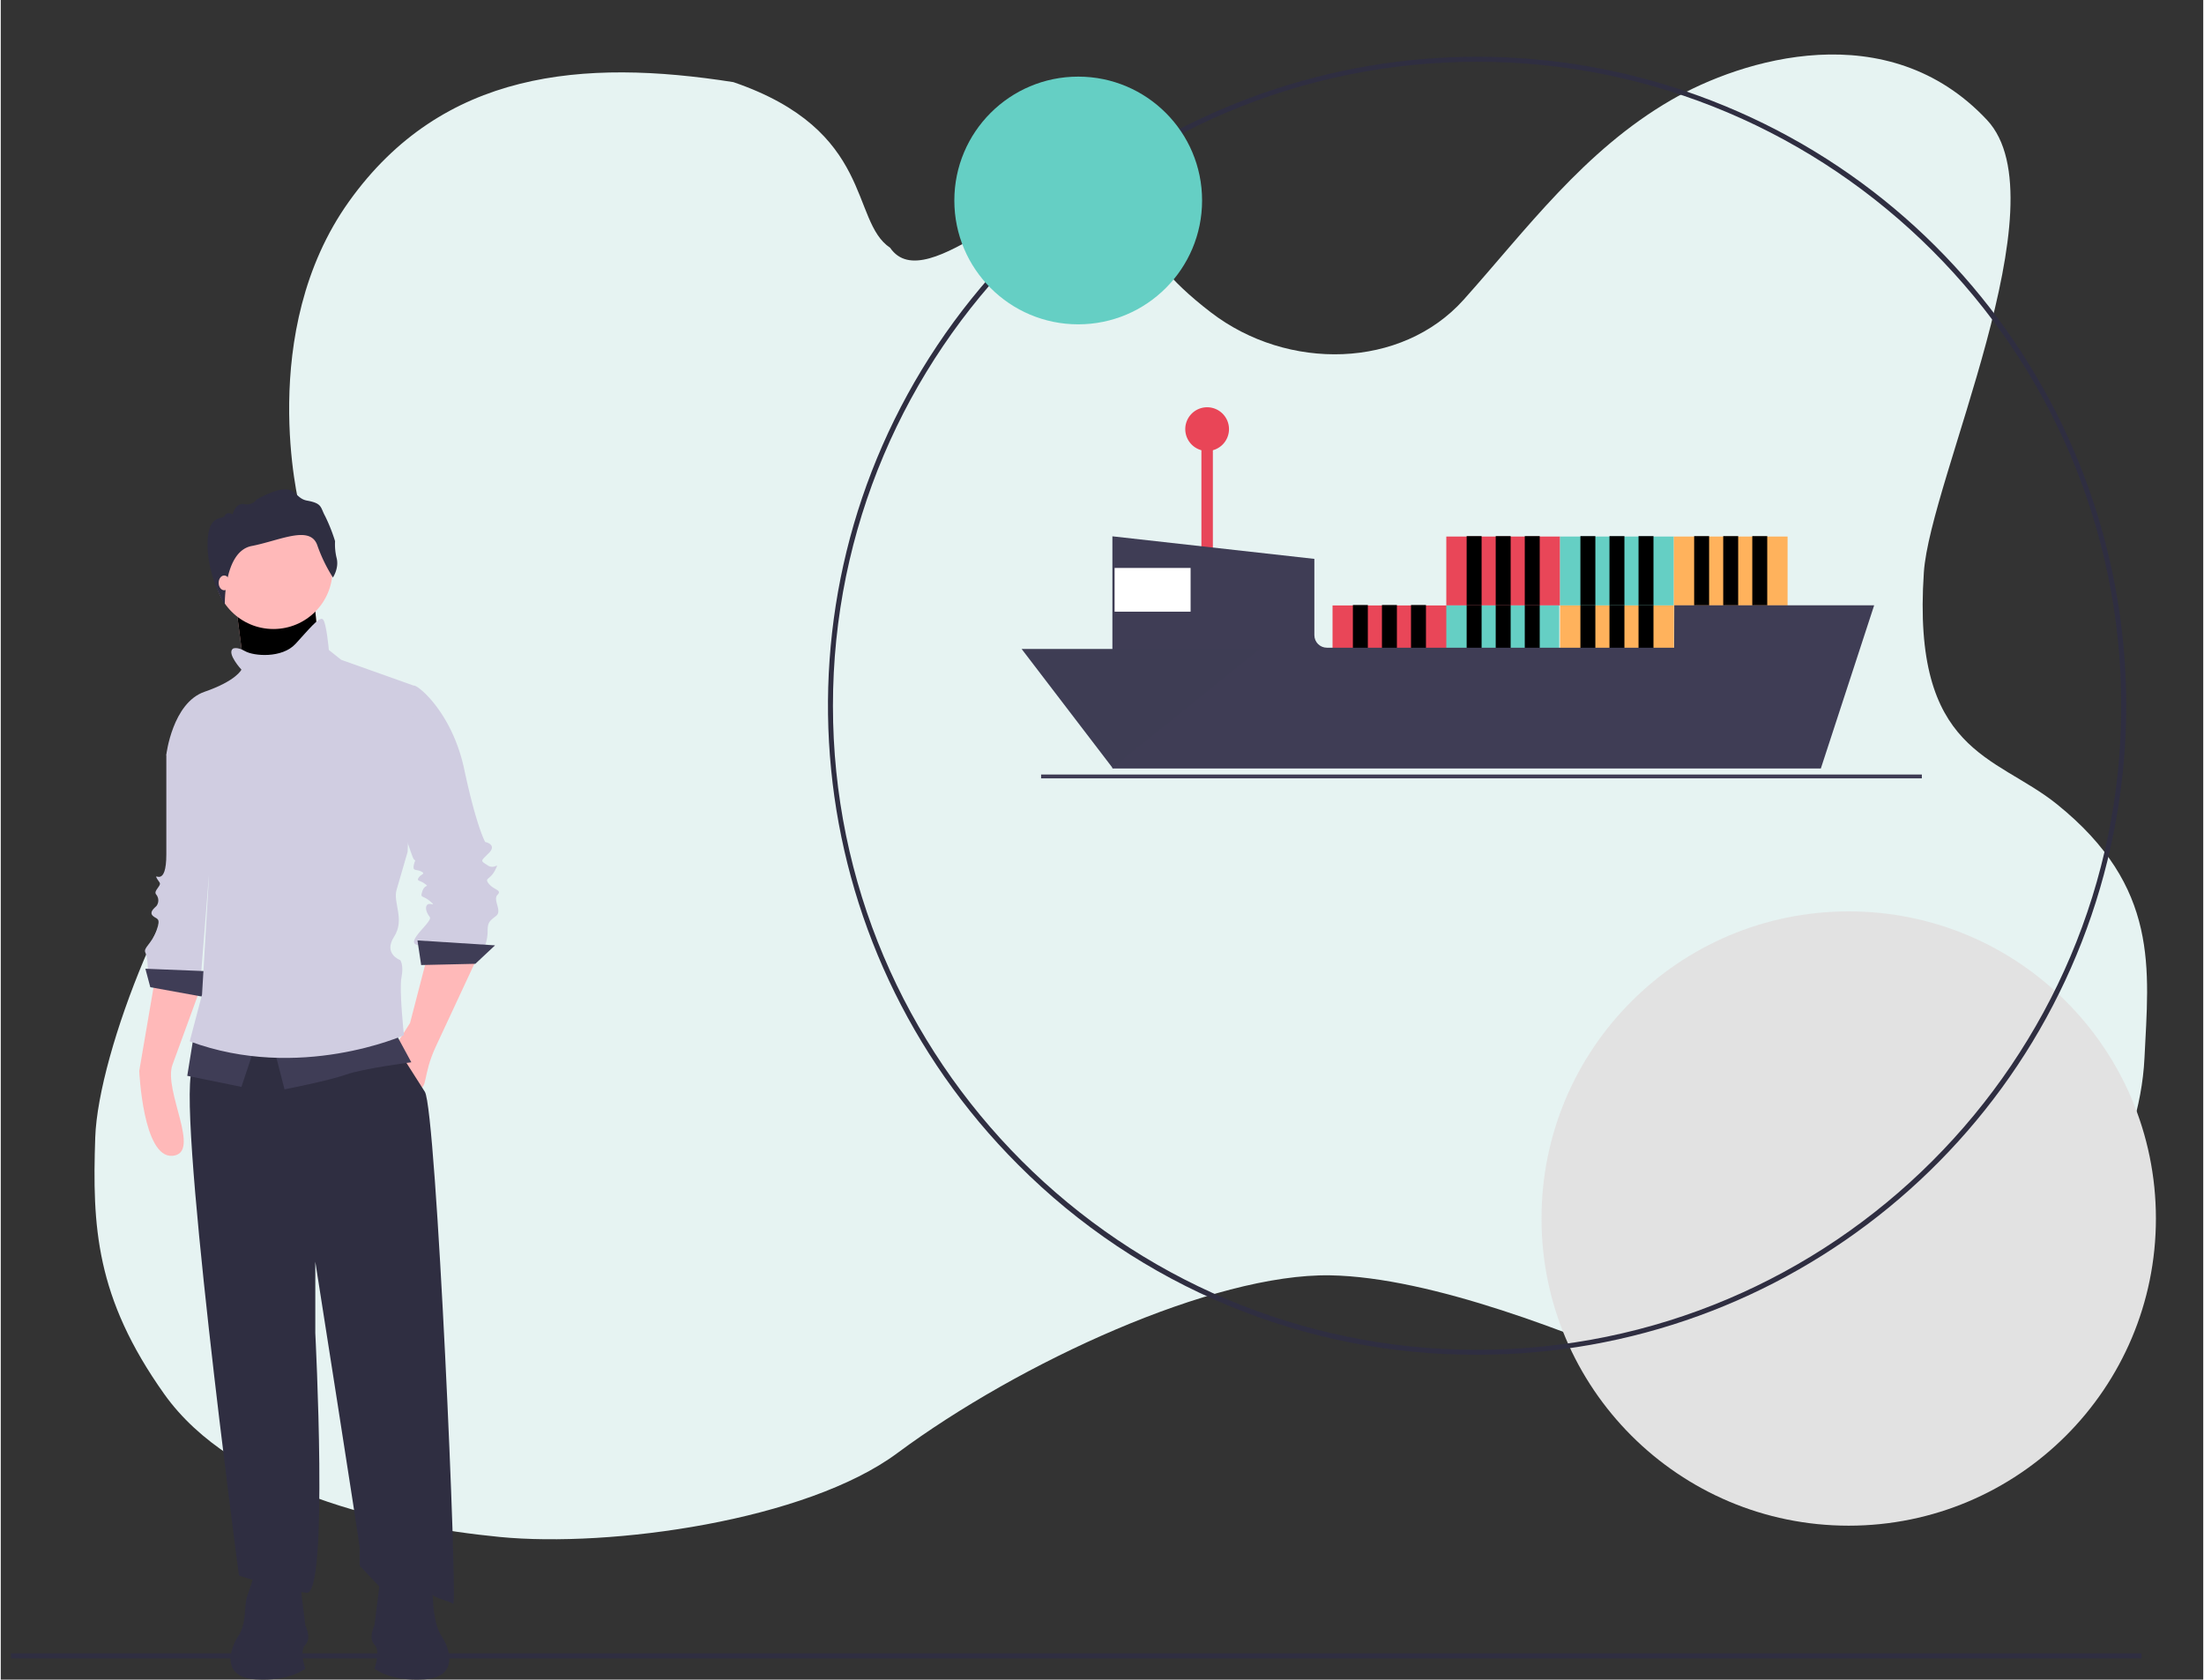 <svg xmlns="http://www.w3.org/2000/svg" xmlns:xlink="http://www.w3.org/1999/xlink" y="-85.703pt" width="1329" height="1013" viewBox="0 -85.703 996 759.703"><rect x="0" y="-85.703" width="996" height="759.703" fill="#333333" stroke="none"/><style><![CDATA[.B{fill-opacity:1}.C{opacity:1}.D{stroke:none}.E{fill-rule:evenodd}.F{fill:#000}.G{fill:#2f2e41}.H{fill:#ffb9b9}.I{fill:#3f3d56}.J{fill:#65cfc4}.K{fill:#ffb25c}.L{fill:#d0cde1}]]></style><defs><use xlink:href="#B" fill="#e6f3f2" fill-rule="nonzero" id="A" class="B C D"/><path id="B" d="M331.3-48.556c-68.234-10.717-131.526-5.16-173.777 53.926S135.03 143.068 135.03 143.068s7.996 105.055-26.43 134.448c-30.298 25.867-64.574 112.46-65.876 151.278-1.348 40.177.078 72.22 31.202 116.042s101.62 59.758 151.727 64.64 138.577-7.352 179.785-37.932c55.274-41.02 142.974-81.307 195.775-80.407 46.116.786 111.106 26.933 148.644 43.094 31.03 13.36 135.62 9.48 162.835-22.728s54.6-74.57 56.732-118.62c1.95-40.243 7.015-77.32-39.617-114.862-27.726-22.322-65.654-22.84-60.152-104.82 2.823-42.056 63.088-167.74 28.56-204.642-44.9-47.976-110.86-27.526-142.806-9.036-39.56 22.897-65.818 59.03-93.872 90.342s-79.528 32.403-114.273 5.743c-40.76-31.274-23.61-41.616-53.907-54.524-24.002-10.225-74.72 49.336-91.173 25.27-18.184-12.122-6.96-53.03-70.873-74.912z"/></defs><use xlink:href="#A"/><clipPath id="C"><use xlink:href="#D"/><path id="D" d="M-1.4-258.307h996V674h-996v-932.307z"/></clipPath><g clip-path="url(#C)"><defs><use xlink:href="#F" fill="#e84558" id="E" class="B C D E"/><path id="F" d="M542.953 108.628h5.18v69.208h-5.18v-69.208z"/></defs><use xlink:href="#E"/><defs><use xlink:href="#H" fill="#e94658" id="G" class="B C D E"/><path id="H" d="M653.7 156.978h51.443v31.167H653.7v-31.167z"/></defs><use xlink:href="#G"/><defs><use xlink:href="#J" id="I" class="B C D E J"/><path id="J" d="M705.143 156.978h51.443v31.167h-51.443v-31.167z"/></defs><use xlink:href="#I"/><defs><use xlink:href="#L" id="K" class="B C D E K"/><path id="L" d="M756.586 156.978h51.442v31.167h-51.442v-31.167z"/></defs><use xlink:href="#K"/><defs><use xlink:href="#N" id="M" class="B C D E J"/><path id="N" d="M653.324 188.145h51.443v31.166h-51.443v-31.166z"/></defs><use xlink:href="#M"/><defs><use xlink:href="#P" fill="#e94658" id="O" class="B C D E"/><path id="P" d="M602.257 188.145H653.7v31.166h-51.443v-31.166z"/></defs><use xlink:href="#O"/><defs><use xlink:href="#R" id="Q" class="B C D E K"/><path id="R" d="M705.143 188.145h51.443v31.166h-51.443v-31.166z"/></defs><use xlink:href="#Q"/><defs><use xlink:href="#T" id="S" class="B C D E K"/><path id="T" d="M756.586 188.145h51.442v31.166h-51.442v-31.166z"/></defs><use xlink:href="#S"/><defs><use xlink:href="#V" id="U" class="B C D E F"/><path id="V" d="M662.9 156.79h6.76v31.166h-6.76V156.79z"/></defs><use xlink:href="#U"/><defs><use xlink:href="#X" id="W" class="B C D E F"/><path id="X" d="M676.042 156.79h6.76v31.166h-6.76V156.79z"/></defs><use xlink:href="#W"/><defs><use xlink:href="#Z" id="Y" class="B C D E F"/><path id="Z" d="M689.184 156.79h6.76v31.166h-6.76V156.79z"/></defs><use xlink:href="#Y"/><defs><use xlink:href="#b" id="a" class="B C D E F"/><path id="b" d="M714.342 156.79h6.76v31.166h-6.76V156.79z"/></defs><use xlink:href="#a"/><defs><use xlink:href="#d" id="c" class="B C D E F"/><path id="d" d="M727.485 156.79h6.76v31.166h-6.76V156.79z"/></defs><use xlink:href="#c"/><defs><use xlink:href="#f" id="e" class="B C D E F"/><path id="f" d="M740.627 156.79h6.76v31.166h-6.76V156.79z"/></defs><use xlink:href="#e"/><defs><use xlink:href="#h" id="g" class="B C D E F"/><path id="h" d="M765.785 156.79h6.76v31.166h-6.76V156.79z"/></defs><use xlink:href="#g"/><defs><use xlink:href="#j" id="i" class="B C D E F"/><path id="j" d="M778.927 156.79h6.76v31.166h-6.76V156.79z"/></defs><use xlink:href="#i"/><defs><use xlink:href="#l" id="k" class="B C D E F"/><path id="l" d="M792.07 156.79h6.76v31.166h-6.76V156.79z"/></defs><use xlink:href="#k"/><defs><use xlink:href="#n" id="m" class="B C D E F"/><path id="n" d="M662.9 187.957h6.76v31.166h-6.76v-31.166z"/></defs><use xlink:href="#m"/><defs><use xlink:href="#p" id="o" class="B C D E F"/><path id="p" d="M676.042 187.957h6.76v31.166h-6.76v-31.166z"/></defs><use xlink:href="#o"/><defs><use xlink:href="#r" id="q" class="B C D E F"/><path id="r" d="M689.184 187.957h6.76v31.166h-6.76v-31.166z"/></defs><use xlink:href="#q"/><defs><use xlink:href="#t" id="s" class="B C D E F"/><path id="t" d="M611.457 187.957h6.76v31.166h-6.76v-31.166z"/></defs><use xlink:href="#s"/><defs><use xlink:href="#v" id="u" class="B C D E F"/><path id="v" d="M624.6 187.957h6.76v31.166h-6.76v-31.166z"/></defs><use xlink:href="#u"/><defs><use xlink:href="#x" id="w" class="B C D E F"/><path id="x" d="M637.74 187.957h6.76v31.166h-6.76v-31.166z"/></defs><use xlink:href="#w"/><defs><use xlink:href="#z" id="y" class="B C D E F"/><path id="z" d="M714.342 187.957h6.76v31.166h-6.76v-31.166z"/></defs><use xlink:href="#y"/><defs><use xlink:href="#AB" id="AA" class="B C D E F"/><path id="AB" d="M727.485 187.957h6.76v31.166h-6.76v-31.166z"/></defs><use xlink:href="#AA"/><defs><use xlink:href="#AD" id="AC" class="B C D E F"/><path id="AD" d="M740.627 187.957h6.76v31.166h-6.76v-31.166z"/></defs><use xlink:href="#AC"/><defs><use xlink:href="#AF" id="AE" class="B C D E F"/><path id="AF" d="M765.785 187.957h6.76v31.166h-6.76v-31.166z"/></defs><use xlink:href="#AE"/><defs><use xlink:href="#AH" id="AG" class="B C D E F"/><path id="AH" d="M778.927 187.957h6.76v31.166h-6.76v-31.166z"/></defs><use xlink:href="#AG"/><defs><use xlink:href="#AJ" id="AI" class="B C D E F"/><path id="AJ" d="M792.07 187.957h6.76v31.166h-6.76v-31.166z"/></defs><use xlink:href="#AI"/><defs><use xlink:href="#AL" fill="#3e3c54" id="AK" class="B C D E"/><path id="AL" d="M470.46 264.612h398.293v1.74H470.46v-1.74z"/></defs><use xlink:href="#AK"/><defs><use xlink:href="#AN" fill="#3f3d55" id="AM" class="B C D E"/><path id="AN" d="M847.19 188.068l-90.388.02-.07 19.17H599.684c-3.116-.01-5.64-2.533-5.65-5.65v-34.525L502.7 156.88v105h320.374z"/></defs><use xlink:href="#AM"/><defs><use xlink:href="#AP" fill="#fff" id="AO" class="B C D E"/><path id="AP" d="M503.7 171.184h34.368v19.774H503.7v-19.774z"/></defs><use xlink:href="#AO"/><defs><use xlink:href="#AR" fill="#e94557" id="AQ" class="B C D E"/><path id="AR" d="M555.43 108.393a9.89 9.89 0 0 1-9.886 9.887 9.89 9.89 0 0 1-9.887-9.887 9.89 9.89 0 0 1 9.887-9.887 9.89 9.89 0 0 1 9.886 9.887"/></defs><use xlink:href="#AQ"/><defs><use xlink:href="#AT" fill="#e2e2e2" id="AS" class="B C D E"/><path id="AT" d="M696.75 465.447c0 76.726 62.198 138.924 138.924 138.924S974.6 542.173 974.6 465.447s-62.2-138.925-138.925-138.925-138.924 62.2-138.924 138.925"/></defs><use xlink:href="#AS"/><defs><use xlink:href="#AV" id="AU" class="B C D E G"/><path id="AV" d="M667.62 527.067c140.04 0 260.576-98.92 287.896-236.27S909.33 15.93 779.953-37.66s-278.596-8.326-356.397 108.11-62.517 271.618 36.505 370.64c54.927 55.23 129.667 86.187 207.56 85.975zm0-584.83c160.62 0 291.294 130.673 291.294 291.294S828.24 524.826 667.62 524.826 376.327 394.152 376.327 233.532 507-57.762 667.62-57.762z"/></defs><use xlink:href="#AU"/><defs><use xlink:href="#AX" id="AW" class="B C D E J"/><path id="AX" d="M431.224 4.974c0 30.938 25.08 56.018 56.018 56.018S543.26 35.91 543.26 4.974s-25.08-56.018-56.018-56.018-56.018 25.08-56.018 56.018"/></defs><use xlink:href="#AW"/><defs><use xlink:href="#AZ" id="AY" class="B C D E G"/><path id="AZ" d="M968.11 662.13H4.6v2.24h963.5v-2.24z"/></defs><use xlink:href="#AY"/><defs><use xlink:href="#Ab" id="Aa" class="B C D E H"/><path id="Ab" d="M90.462 360.812l-12.805 35.073c-4.268 11.69 13.36 40.084 0 41.198s-15.03-38.414-15.03-38.414l7.237-42.31z"/></defs><use xlink:href="#Aa"/><defs><use xlink:href="#Ad" id="Ac" class="B C D E L"/><path id="Ad" d="M84.338 246.128l-9.464 9.464v45.095c0 15.03-5.567 8.35-4.454 10.577s2.227 2.227 1.113 3.897-2.227 2.784-1.113 3.897c1.113 1.485 1.113 3.526 0 5.01-1.113 1.113-3.34 2.783-1.67 4.453s3.897.557 1.67 6.68-6.124 7.794-5.01 10.02 1.114 7.794 1.114 7.794l23.94 3.34 5-62.91z"/></defs><use xlink:href="#Ac"/><defs><use xlink:href="#Af" id="Ae" class="B C D E I"/><path id="Af" d="M65.4 352.462l27.836 1.113-1.114 11.69-24.496-4.454-2.226-8.35z"/></defs><use xlink:href="#Ae"/><defs><use xlink:href="#Ah" id="Ag" class="B C D E H"/><path id="Ah" d="M141.958 187.95l3.34 33.404-33.96 5-2.505-19.207-2.506-19.207h35.63z"/></defs><use xlink:href="#Ag"/><defs><use xlink:href="#Aj" id="Ai" class="B C D E F"/><path id="Aj" d="M141.958 187.95l3.34 33.404-33.96 5-2.505-19.207-2.506-19.207h35.63z"/></defs><use xlink:href="#Ai"/><defs><use xlink:href="#Al" id="Ak" class="B C D E H"/><path id="Al" d="M215.724 346.894l-18.93 40.64c-6.31 13.546-3.34 18.928-8.35 19.485s-10.02-19.485-10.02-19.485l6.68-10.578 7.794-30.063z"/></defs><use xlink:href="#Ak"/><defs><use xlink:href="#An" id="Am" class="B C D E G"/><path id="An" d="M176.197 383.638l15.588 24.495c5.196 8.165 15.03 233.265 12.804 231.595s-9.464-2.227-12.248-6.68-20.04 0-20.04 0l-10.02-10.577v-8.35c0-1.67-20.042-129.16-20.042-129.16v32.3s6.124 118.58-3.897 117.467-30.62-7.794-30.62-7.794S78.214 405.35 87.12 397s12.804-27.28 12.804-27.28z"/></defs><use xlink:href="#Am"/><defs><use xlink:href="#Ap" id="Ao" class="B C D E H"/><path id="Ap" d="M96.586 172.085c0 14.758 11.965 26.722 26.723 26.722s26.723-11.964 26.723-26.722-11.964-26.723-26.723-26.723-26.723 11.964-26.723 26.723"/></defs><use xlink:href="#Ao"/><defs><use xlink:href="#Ar" id="Aq" class="B C D E L"/><path id="Ar" d="M182.877 226.643l3.897-2.227c1.3-.742 17.258 11.69 22.826 37.857s9.464 32.846 9.464 32.846 5.567 1.114 1.67 5.01-3.897 3.34-.557 5.567 5.568-2.227 3.34 2.227-5.01 3.34-2.784 6.124 6.124 2.783 3.897 5 2.227 7.238-.557 9.464-3.897 2.784-3.897 6.68a19.71 19.71 0 0 1-1.113 6.681h-28.95c-9.65 0 5.567-10.578 3.897-12.805s-2.227-4.454-1.114-5.567 4.454 1.113 1.114-1.67-4.454-1.114-3.34-4.454 3.34-1.67 1.114-3.34-3.897-1.114-2.784-2.784 3.34-1.67 1.114-2.783-3.897 0-3.34-2.784 1.114-1.67 0-2.784-12.804-38.97-12.804-40.083 8.907-36.187 8.907-36.187z"/></defs><use xlink:href="#Aq"/><defs><use xlink:href="#At" id="As" class="B C D E I"/><path id="At" d="M188.444 339.657l35.074 2.227-8.908 8.35-24.496.557-1.67-11.135z"/></defs><use xlink:href="#As"/><defs><use xlink:href="#Av" id="Au" class="B C D E I"/><path id="Av" d="M178.423 381.41l7.238 13.36s-21.712 2.784-29.506 5.567-27.836 6.68-27.836 6.68l-5.01-19.485z"/></defs><use xlink:href="#Au"/><defs><use xlink:href="#Ax" id="Aw" class="B C D E I"/><path id="Ax" d="M114.958 387.535l-6.124 18.372-24.496-5.01 2.784-17.258 27.836 3.897z"/></defs><use xlink:href="#Aw"/><defs><use xlink:href="#Az" id="Ay" class="B C D E L"/><path id="Az" d="M104.937 207.715s1.67-1.114 5.567 1.113 16.7 3.34 22.825-3.34 10.578-12.248 12.248-11.135 2.784 13.918 2.784 13.918l5.567 4.454 32.846 11.69-2.783 75.157-5.01 17.258c-1.67 5.753 3.897 13.362-1.113 21.156s2.783 10.577 2.783 10.577 1.67 2.227.557 7.794 1.113 26.166 1.113 26.166-47.32 21.155-96.87 2.784l5.567-21.156 2.784-47.32c.928-15.773-2.784-7.794-2.227-11.134s-16.7-50.105-16.7-50.105S77.657 232.2 92.132 227.2s16.702-10.02 16.702-10.02-6.68-7.238-3.897-9.464z"/></defs><use xlink:href="#Ay"/><defs><use xlink:href="#BB" id="BA" class="B C D E G"/><path id="BB" d="M150.216 175.508s2.775-4.163 1.708-8.645a26.18 26.18 0 0 1-.747-7.792c-1.194-3.883-2.693-7.666-4.483-11.313-2.24-4.056-1.174-5.764-8.218-7.044s-4.163-10.46-22.734-.534c-1.28 1.79-3.513 2.63-5.657 2.135-3.842-.747-5.23 4.59-5.23 4.59s-2.562-1.494-3.523.64-7.81-1.28-7.81 13.128 7.794 27.28 7.794 27.28-.57-24.237 12.13-26.692 26.363-9.605 29.67-.427c1.786 5.152 4.17 10.077 7.098 14.676z"/></defs><use xlink:href="#BA"/><defs><use xlink:href="#BD" id="BC" class="B C D E H"/><path id="BD" d="M98.534 177.93c0 1.845 1.122 3.34 2.506 3.34s2.505-1.495 2.505-3.34-1.122-3.34-2.505-3.34-2.506 1.495-2.506 3.34"/></defs><use xlink:href="#BC"/><defs><use xlink:href="#BF" id="BE" class="B C D E G"/><path id="BF" d="M115.236 624.95l-3.916 11.746c-1.305 3.915 0 11.746-3.915 17.62s-7.83 18.597 7.83 19.576 22.513-4.894 22.513-4.894-2.937-7.83 0-10.767 0-8.8 0-8.8l-2.937-23.49z"/></defs><use xlink:href="#BE"/><defs><use xlink:href="#BH" id="BG" class="B C D E G"/><path id="BH" d="M191.506 624.95l3.915 11.746s0 11.746 3.915 17.62 7.83 18.597-7.83 19.576-22.513-4.894-22.513-4.894 2.936-7.83 0-10.767 0-8.81 0-8.81l2.936-23.492z"/></defs><use xlink:href="#BG"/><defs><use xlink:href="#BJ" fill="#3e3d54" id="BI" class="B C D E"/><path id="BJ" d="M502.747 261.595l-41.087-53.758h107.655l-66.568 53.758z"/></defs><use xlink:href="#BI"/></g><clipPath ><use xlink:href="#BL"/><path id="BL" d="M-1.4-258.307h996V674h-996v-932.307z"/></clipPath></svg>